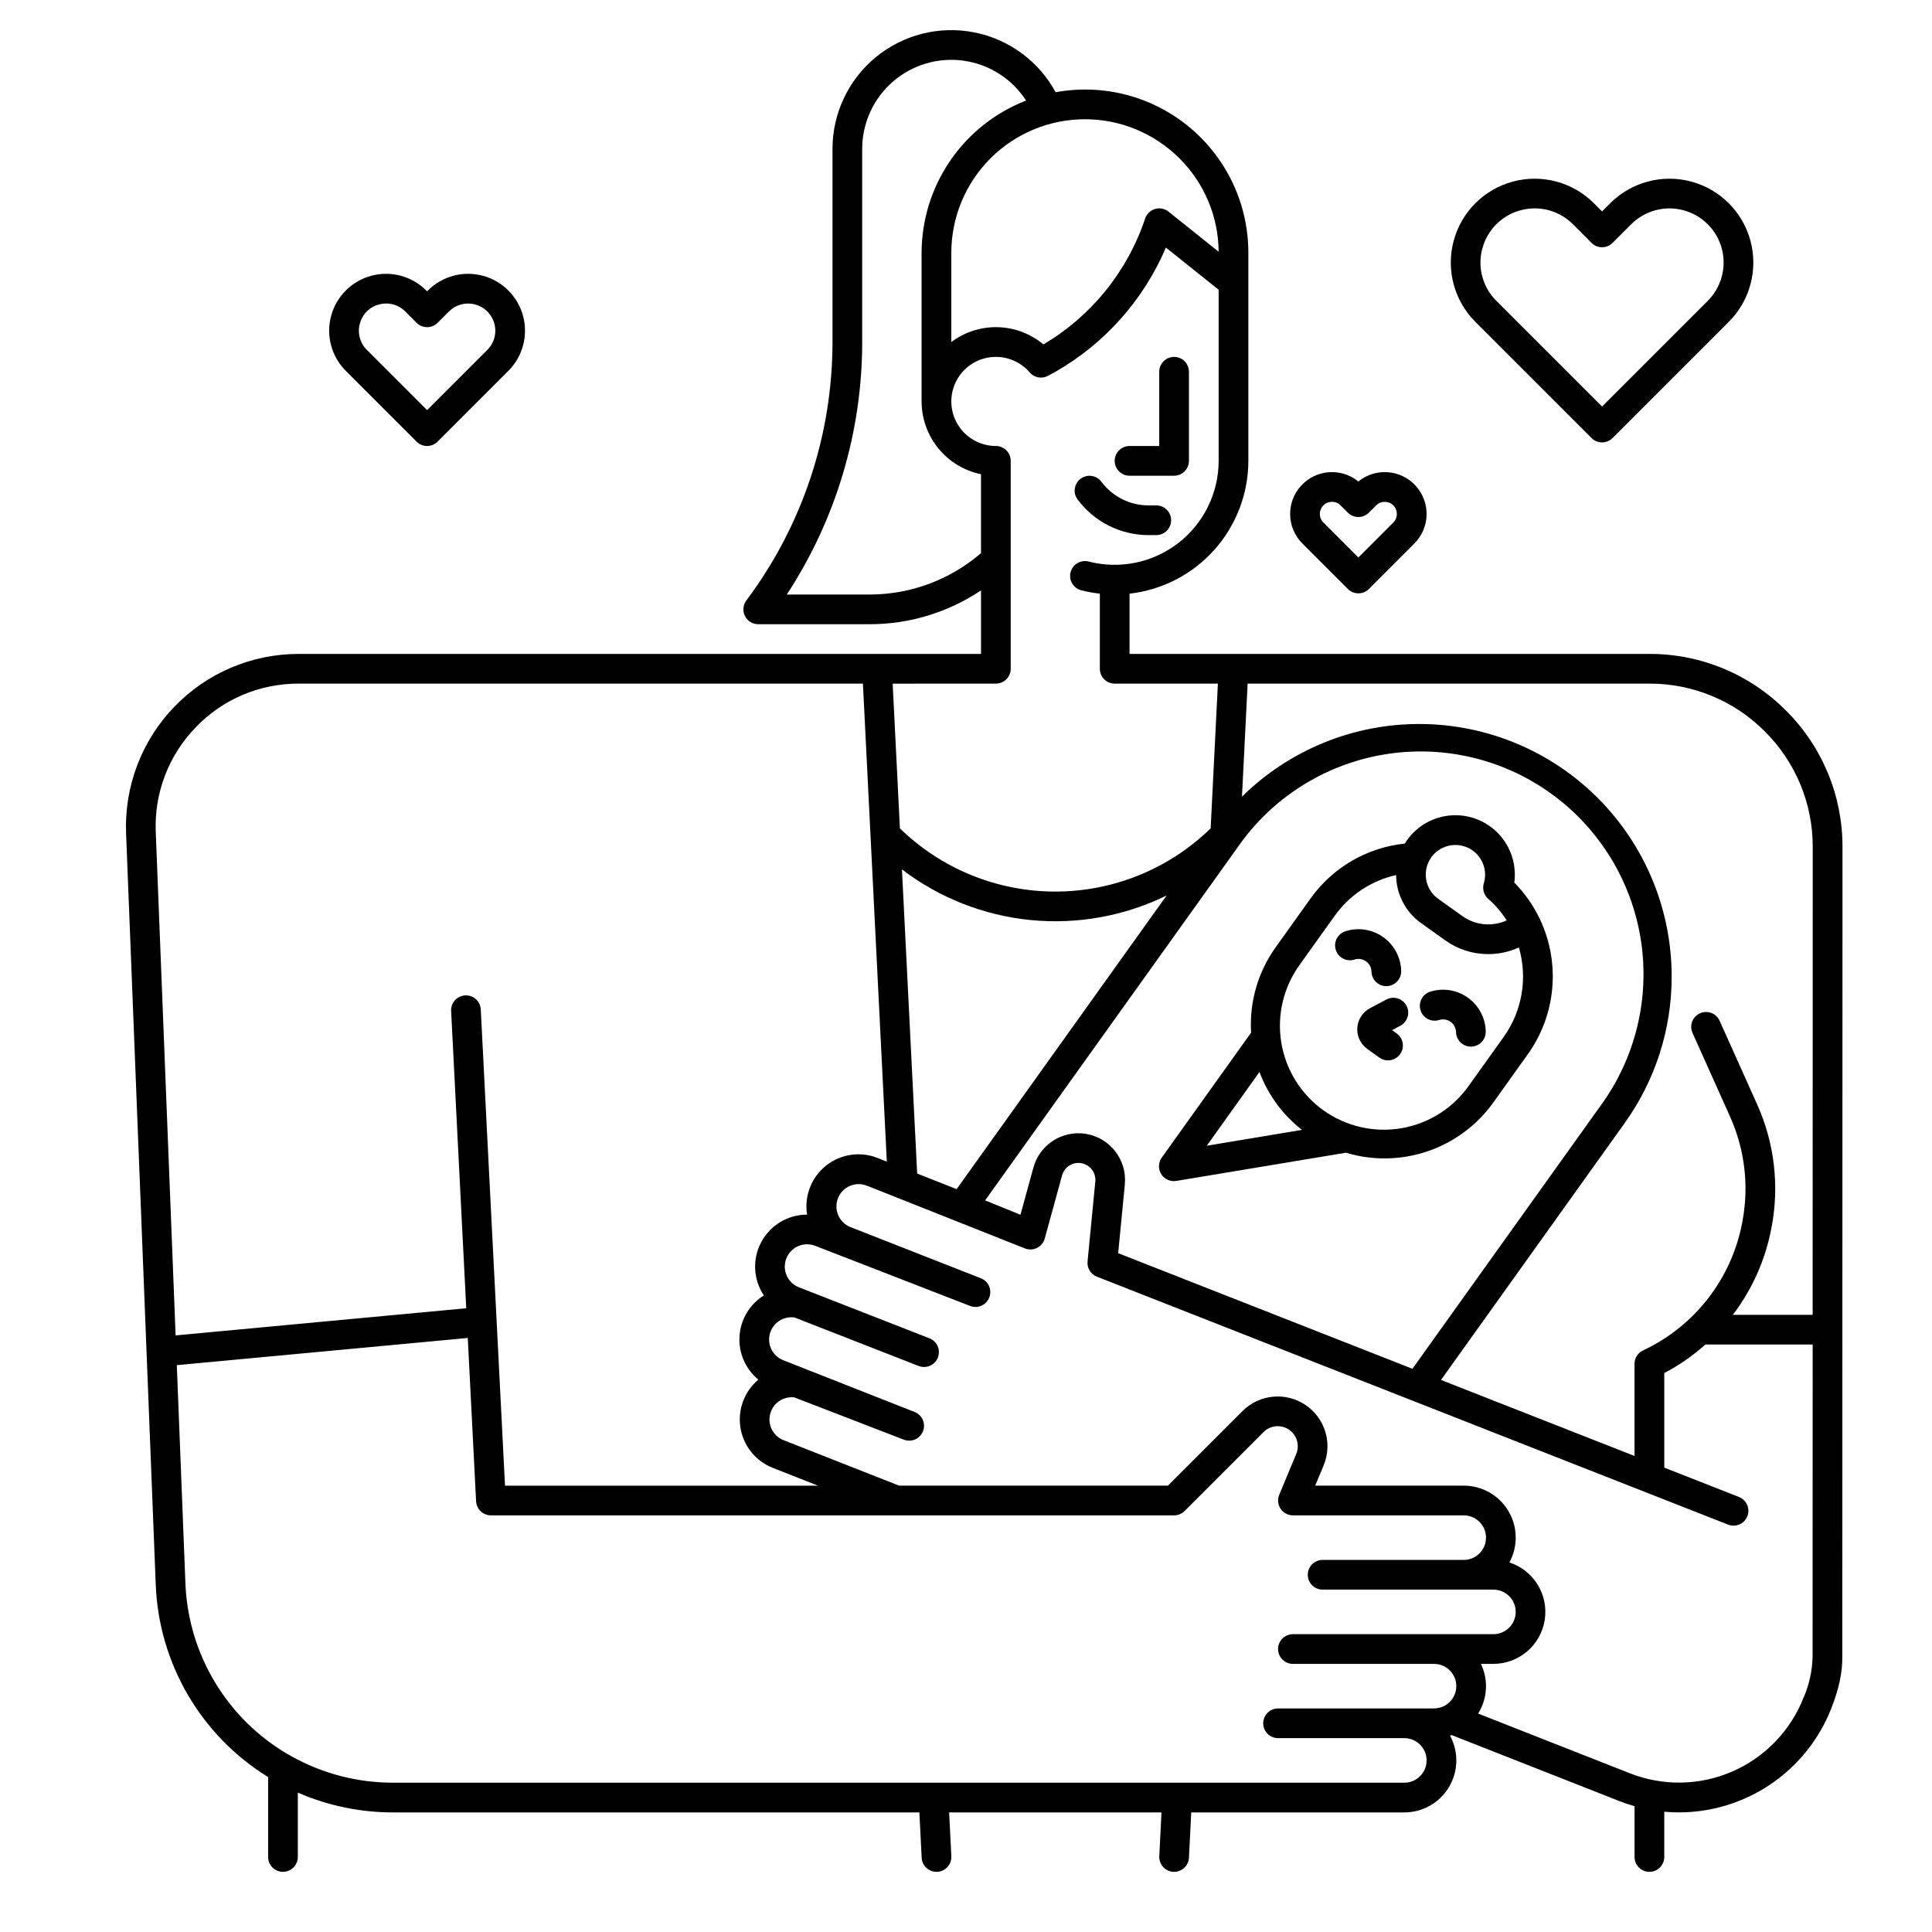 <?xml version="1.0" encoding="UTF-8"?>
<!-- Uploaded to: SVG Find, www.svgrepo.com, Generator: SVG Find Mixer Tools -->
<svg fill="#000000" width="800px" height="800px" version="1.1" viewBox="144 144 512 512" xmlns="http://www.w3.org/2000/svg">
 <g>
  <path d="m617.28 332.29c-9.57-9.633-22.602-15.031-36.18-14.992h-137.76v-15.969c8.656-0.977 16.648-5.106 22.453-11.598 5.809-6.492 9.023-14.891 9.035-23.602v-55.105c0.012-12.848-5.684-25.035-15.551-33.262-9.867-8.227-22.883-11.645-35.52-9.32-4.484-8.262-12.43-14.086-21.66-15.879-9.227-1.793-18.777 0.637-26.027 6.617-7.254 5.981-11.453 14.891-11.449 24.293v51.168c-0.004 24.699-8.012 48.727-22.832 68.488-0.895 1.191-1.035 2.785-0.371 4.121 0.668 1.332 2.031 2.176 3.523 2.176h29.52c10.512 0.008 20.789-3.117 29.52-8.973v16.844h-180.84c-12.453 0-24.363 5.074-32.992 14.051-8.629 8.973-13.227 21.078-12.734 33.52l7.852 198.95c0.773 20.945 11.949 40.125 29.789 51.125v21.176c0 2.176 1.762 3.938 3.938 3.938 2.172 0 3.934-1.762 3.934-3.938v-17.059c7.973 3.473 16.574 5.262 25.27 5.25h139.45l0.602 12.004v0.004c0.102 2.09 1.828 3.734 3.926 3.738 0.066 0 0.133 0 0.195-0.004 1.043-0.051 2.023-0.516 2.727-1.289 0.699-0.773 1.066-1.797 1.016-2.84l-0.582-11.609h56.273l-0.578 11.609c-0.109 2.172 1.562 4.019 3.734 4.129 0.066 0 0.133 0.004 0.195 0.004 2.098-0.004 3.824-1.645 3.93-3.738l0.602-12.004h56.477l-0.004-0.004c4.859 0.004 9.359-2.555 11.844-6.731 2.484-4.176 2.582-9.352 0.262-13.621 0.145-0.047 0.281-0.102 0.422-0.152l44.449 17.496c1.336 0.523 2.68 0.977 4.035 1.359v13.457c0 2.172 1.762 3.938 3.938 3.938 2.172 0 3.938-1.766 3.938-3.938v-11.992c1.293 0.117 2.586 0.176 3.875 0.176h-0.004c8.707 0 17.211-2.621 24.406-7.519s12.754-11.848 15.945-19.945c2.094-5.336 3.008-9.621 2.957-13.855l0.051-214.51c0.039-13.578-5.356-26.605-14.988-36.176zm-5.566 5.566c8.148 8.098 12.715 19.121 12.68 30.609l-0.027 123.98h-21.141c5.121-6.738 8.613-14.574 10.195-22.887l0.062-0.32c2.106-11.012 0.762-22.402-3.848-32.621l-9.918-22.102h-0.004c-0.887-1.984-3.219-2.871-5.199-1.98-1.984 0.891-2.871 3.219-1.98 5.203l9.918 22.105c3.945 8.742 5.098 18.492 3.297 27.918l-0.062 0.324 0.004-0.004c-2.824 14.824-12.59 27.391-26.254 33.789-1.387 0.645-2.273 2.035-2.273 3.566v24.41l-51.285-20.145 48.633-68.008-0.004-0.004c8.145-11.324 12.516-24.922 12.5-38.867 0.012-17.695-6.984-34.672-19.461-47.223-12.473-12.547-29.41-19.641-47.105-19.73-17.691-0.094-34.703 6.828-47.305 19.25l1.5-29.953h106.47c11.488-0.035 22.512 4.535 30.609 12.684zm-179.99 106.62c-6.227-0.988-12.195 2.863-13.859 8.941l-3.43 12.508-9.367-3.812 66.996-93.676c9.023-12.953 22.855-21.754 38.41-24.434 15.555-2.684 31.539 0.977 44.379 10.156 12.84 9.184 21.465 23.125 23.957 38.711 2.488 15.59-1.367 31.523-10.707 44.25l-49.789 69.621-77.984-30.637 1.766-18.215h-0.004c0.629-6.508-3.914-12.383-10.367-13.414zm-44.664 10.527-4.035-80.605c9.895 7.551 21.699 12.199 34.09 13.422 12.387 1.219 24.871-1.031 36.051-6.504l-55.648 77.82zm69.516-269.03h-0.004c6.59 6.551 10.32 15.441 10.379 24.734l-13.285-10.629h0.004c-1.008-0.801-2.34-1.062-3.574-0.699-1.234 0.363-2.211 1.309-2.621 2.527-4.668 14.008-14.242 25.852-26.953 33.359-3.406-2.84-7.668-4.445-12.102-4.559-4.43-0.113-8.77 1.277-12.312 3.941v-23.625c-0.004-9.395 3.727-18.406 10.371-25.047 6.644-6.644 15.652-10.375 25.047-10.375 9.398 0 18.406 3.734 25.047 10.379zm-82.117 115.58h-21.949c13.031-19.887 19.977-43.141 19.98-66.914v-51.168c-0.004-6.84 2.965-13.348 8.129-17.832 5.168-4.484 12.023-6.512 18.797-5.551 6.773 0.961 12.797 4.812 16.512 10.559-8.148 3.156-15.148 8.699-20.09 15.906-4.941 7.203-7.594 15.734-7.606 24.469v39.363c0.008 4.531 1.574 8.926 4.445 12.441 2.867 3.512 6.859 5.93 11.301 6.844v20.91c-8.203 7.086-18.684 10.98-29.52 10.973zm33.457 23.617-0.004-0.004c1.047 0 2.047-0.414 2.785-1.152 0.738-0.738 1.152-1.738 1.152-2.781v-55.105c0-1.043-0.414-2.047-1.152-2.785-0.738-0.734-1.738-1.152-2.785-1.152-4.019 0-7.766-2.051-9.938-5.441-2.168-3.387-2.461-7.644-0.781-11.301 1.684-3.656 5.109-6.203 9.094-6.758 3.984-0.559 7.977 0.953 10.598 4.008 1.195 1.387 3.188 1.77 4.812 0.918 0.613-0.32 1.223-0.652 1.828-0.996 0.055-0.027 0.105-0.055 0.156-0.086 13.094-7.488 23.383-19.051 29.293-32.93l13.98 11.184v45.34c-0.008 8.52-3.953 16.555-10.688 21.773s-15.504 7.031-23.754 4.91c-2.106-0.543-4.25 0.727-4.793 2.832-0.543 2.106 0.727 4.25 2.832 4.793 1.617 0.41 3.262 0.707 4.918 0.887v19.91-0.004c0 1.047 0.414 2.047 1.152 2.785 0.738 0.738 1.742 1.152 2.785 1.152h27.348l-1.918 38.348v0.004c-11.016 10.742-25.789 16.754-41.176 16.754-15.387 0-30.16-6.012-41.176-16.754l-1.918-38.348zm-212.1 11.629c7.125-7.465 17-11.668 27.316-11.633h149.55l6.336 126.67-2.481-0.977h0.004c-4.609-1.812-9.836-1.016-13.691 2.094-3.859 3.106-5.754 8.043-4.965 12.93-5.078 0.004-9.746 2.801-12.141 7.277-2.398 4.481-2.133 9.914 0.684 14.141-3.762 2.348-6.16 6.363-6.449 10.785-0.289 4.422 1.566 8.715 4.992 11.531-3.719 3.125-5.519 7.977-4.738 12.77 0.781 4.797 4.027 8.824 8.547 10.605l11.992 4.723h-82.941l-6.418-126.14c-0.039-1.055-0.5-2.047-1.273-2.758-0.777-0.711-1.809-1.082-2.859-1.027-1.051 0.055-2.039 0.527-2.738 1.312-0.699 0.785-1.055 1.82-0.988 2.871l4.004 78.73-77.02 7.195-5.262-133.35c-0.445-10.305 3.367-20.34 10.543-27.75zm320.34 279.63h-267.96c-9.414 0.016-18.676-2.383-26.902-6.965-0.262-0.191-0.547-0.352-0.848-0.473-16.309-9.473-26.621-26.648-27.312-45.492l-2.277-57.719 77.109-7.207 2.203 43.273-0.004-0.004c0.105 2.098 1.836 3.742 3.938 3.742h181.05c1.043 0 2.047-0.418 2.785-1.156l20.906-20.906h-0.004c1.793-1.805 4.617-2.086 6.731-0.668 2.113 1.414 2.926 4.129 1.941 6.477l-4.504 10.805c-0.508 1.215-0.371 2.602 0.359 3.695s1.957 1.754 3.273 1.754h45.266c3.258 0 5.902 2.641 5.902 5.902 0 3.262-2.644 5.906-5.902 5.906h-37.395c-2.172 0-3.934 1.762-3.934 3.934 0 2.176 1.762 3.938 3.934 3.938h45.266c3.262 0 5.902 2.641 5.902 5.902s-2.641 5.906-5.902 5.906h-53.137c-2.172 0-3.938 1.762-3.938 3.934 0 2.176 1.766 3.938 3.938 3.938h37.391c3.262 0 5.906 2.644 5.906 5.902 0 3.262-2.644 5.906-5.906 5.906h-41.328c-2.172 0-3.934 1.762-3.934 3.934 0 2.176 1.762 3.938 3.934 3.938h33.457c3.262 0 5.906 2.644 5.906 5.902 0 3.262-2.644 5.906-5.906 5.906zm105.78-22.48c-3.445 8.734-10.215 15.75-18.824 19.504-8.605 3.754-18.352 3.938-27.098 0.516l-40.297-15.859v-0.004c2.492-3.969 2.773-8.938 0.742-13.164h3.316c6.773-0.008 12.539-4.941 13.59-11.633 1.055-6.695-2.914-13.16-9.359-15.246 2.32-4.269 2.223-9.445-0.262-13.621-2.484-4.176-6.984-6.734-11.844-6.731h-39.359l2.231-5.356c2.434-5.816 0.41-12.535-4.828-16.043-5.234-3.504-12.219-2.816-16.672 1.645l-19.754 19.754h-71.254l-30.602-12.047c-2.758-1.082-4.285-4.039-3.57-6.914 0.719-2.875 3.453-4.769 6.398-4.43l29.004 11.195c0.977 0.383 2.062 0.363 3.023-0.059s1.715-1.207 2.094-2.188c0.375-0.977 0.348-2.066-0.082-3.023-0.426-0.957-1.219-1.703-2.199-2.074l-34.773-13.703c-2.785-1.094-4.305-4.102-3.539-6.996 0.77-2.891 3.586-4.75 6.547-4.32l32.84 12.828c0.977 0.395 2.07 0.383 3.035-0.035 0.965-0.414 1.723-1.199 2.106-2.18 0.383-0.98 0.359-2.074-0.07-3.035-0.426-0.961-1.223-1.711-2.203-2.082l-33.805-13.207-0.746-0.297-0.004 0.004c-3.035-1.195-4.523-4.625-3.328-7.656 1.195-3.035 4.625-4.527 7.66-3.332l41.031 15.926v0.004c2.027 0.785 4.309-0.223 5.09-2.25 0.785-2.027-0.223-4.309-2.25-5.094l-34.602-13.578c-2.984-1.227-4.434-4.625-3.25-7.629s4.562-4.5 7.582-3.356l41.98 16.668v-0.004c1.039 0.41 2.203 0.355 3.203-0.145 0.996-0.5 1.734-1.398 2.031-2.477l4.59-16.727c0.617-2.254 2.856-3.656 5.148-3.234 2.297 0.426 3.887 2.535 3.66 4.856l-2.051 21.168v0.004c-0.172 1.75 0.84 3.398 2.477 4.043l167.23 65.688c0.977 0.395 2.066 0.383 3.035-0.031 0.965-0.414 1.723-1.199 2.109-2.176 0.383-0.98 0.359-2.07-0.066-3.031-0.426-0.965-1.215-1.715-2.199-2.09l-19.754-7.762v-25.059c3.926-2.066 7.586-4.606 10.898-7.559h28.43l-0.023 82.699c-0.078 3.766-0.898 7.484-2.414 10.934z"/>
  <path d="m448.34 285.81h2.082c2.176 0 3.938-1.762 3.938-3.938 0-2.172-1.762-3.934-3.938-3.934h-2.082c-4.914-0.012-9.531-2.336-12.465-6.281-1.301-1.723-3.75-2.078-5.488-0.793-1.734 1.285-2.109 3.734-0.836 5.481 4.418 5.941 11.383 9.449 18.789 9.465z"/>
  <path d="m443.34 270.07h11.809c1.043 0 2.043-0.418 2.781-1.156 0.738-0.734 1.152-1.738 1.152-2.781v-23.617c0-2.172-1.762-3.934-3.934-3.934-2.176 0-3.938 1.762-3.938 3.934v19.68h-7.871c-2.172 0-3.938 1.762-3.938 3.938 0 2.172 1.766 3.938 3.938 3.938z"/>
  <path d="m455.08 457.01c0.219 0 0.434-0.02 0.648-0.055l44.957-7.473h-0.004c7.086 2.137 14.66 2.004 21.664-0.383 7.004-2.383 13.086-6.898 17.395-12.918l9.152-12.801c3.672-5.137 5.906-11.164 6.469-17.457s-0.566-12.621-3.273-18.332c-0.008-0.016-0.008-0.027-0.016-0.043v0.004c-1.691-3.578-3.981-6.844-6.769-9.652 0.633-4.68-0.867-9.395-4.086-12.852-3.219-3.453-7.82-5.277-12.535-4.973-4.711 0.305-9.039 2.707-11.785 6.551-0.215 0.305-0.406 0.617-0.598 0.93-10.055 1.043-19.176 6.367-25.031 14.609l-9.16 12.812c-4.731 6.582-7.047 14.59-6.551 22.68l-23.68 33.125c-0.855 1.199-0.973 2.777-0.297 4.09s2.023 2.137 3.5 2.137zm68.219-85.805h0.004c2.246-3.125 6.426-4.168 9.879-2.461 3.449 1.703 5.16 5.656 4.043 9.34-0.449 1.477 0 3.078 1.156 4.102 1.895 1.672 3.547 3.602 4.914 5.727-0.941 0.43-1.934 0.73-2.953 0.902-3.094 0.52-6.266-0.219-8.812-2.051l-6.402-4.578c-3.531-2.531-4.348-7.441-1.824-10.98zm-34.789 28.352 9.164-12.816h0.004c3.906-5.504 9.719-9.367 16.309-10.84 0.027 5.035 2.465 9.754 6.559 12.688l6.402 4.578 0.004 0.004c3.328 2.394 7.324 3.68 11.426 3.68 2.812 0.004 5.59-0.598 8.148-1.762 2.359 8.105 0.871 16.844-4.035 23.715l-9.152 12.801c-4.211 6.035-10.664 10.137-17.918 11.383-7.258 1.25-14.711-0.457-20.699-4.738-5.988-4.281-10.012-10.781-11.18-18.051-1.164-7.269 0.625-14.699 4.977-20.641zm-10.742 28.535h0.004c2.273 6.055 6.172 11.359 11.266 15.34l-25.227 4.195z"/>
  <path d="m502.97 398.28c1.035-0.324 2.16-0.148 3.043 0.484 0.883 0.629 1.414 1.641 1.441 2.723 0.047 2.141 1.797 3.848 3.934 3.848h0.094c1.043-0.023 2.035-0.461 2.754-1.219 0.723-0.754 1.113-1.762 1.09-2.809-0.082-3.559-1.836-6.871-4.731-8.945-2.898-2.07-6.602-2.656-9.996-1.582-1.004 0.309-1.844 1.004-2.332 1.934-0.492 0.93-0.586 2.016-0.27 3.019 0.316 1 1.02 1.832 1.957 2.312 0.934 0.48 2.019 0.566 3.019 0.238z"/>
  <path d="m525.38 414.31c1.035-0.324 2.164-0.148 3.043 0.484 0.883 0.629 1.414 1.641 1.441 2.723 0.047 2.141 1.797 3.848 3.934 3.848h0.094c1.043-0.023 2.035-0.461 2.754-1.219 0.723-0.754 1.113-1.762 1.09-2.809-0.082-3.559-1.832-6.871-4.731-8.945-2.898-2.07-6.602-2.656-9.996-1.582-2.062 0.664-3.199 2.871-2.547 4.934 0.652 2.066 2.856 3.215 4.922 2.57z"/>
  <path d="m511.38 408.9-4.305 2.277c-1.949 1.031-3.227 2.996-3.375 5.199-0.148 2.199 0.852 4.32 2.648 5.606l3.203 2.293c1.77 1.262 4.227 0.855 5.492-0.914 1.266-1.77 0.855-4.227-0.914-5.492l-1.223-0.875 2.152-1.137c0.934-0.48 1.637-1.316 1.949-2.316 0.316-1.004 0.219-2.09-0.273-3.019-0.492-0.93-1.336-1.625-2.34-1.93-1.008-0.305-2.094-0.191-3.016 0.309z"/>
  <path d="m565.78 260.09c0.738 0.738 1.738 1.152 2.785 1.152 1.043 0 2.043-0.414 2.781-1.152l30.801-30.801c5.613-5.613 7.805-13.797 5.746-21.465-2.055-7.664-8.043-13.656-15.711-15.707-7.668-2.055-15.852 0.137-21.465 5.75l-2.156 2.156-2.156-2.156h0.004c-5.613-5.613-13.797-7.805-21.465-5.75-7.668 2.055-13.656 8.043-15.711 15.711-2.055 7.668 0.137 15.852 5.75 21.465zm-28.695-51.047c1.559-4.727 5.469-8.301 10.316-9.426 1.09-0.262 2.211-0.391 3.336-0.395 3.793 0.004 7.43 1.516 10.105 4.211l4.938 4.938c0.738 0.738 1.738 1.152 2.785 1.152 1.043 0 2.043-0.414 2.781-1.152l4.938-4.938c3.625-3.625 8.91-5.039 13.859-3.715 4.953 1.328 8.82 5.195 10.148 10.148 1.324 4.953-0.09 10.234-3.715 13.859l-28.016 28.012-28.012-28.012c-3.859-3.832-5.203-9.527-3.465-14.684z"/>
  <path d="m501.2 300.09c0.734 0.738 1.738 1.152 2.781 1.152s2.047-0.414 2.785-1.152l12.043-12.043v-0.004c4.176-4.172 4.352-10.883 0.398-15.266-3.953-4.383-10.645-4.902-15.227-1.184-4.582-3.719-11.273-3.199-15.227 1.184-3.953 4.383-3.777 11.094 0.398 15.266zm-7.258-20.902c0.344-1.062 1.223-1.863 2.312-2.113 0.25-0.059 0.504-0.086 0.762-0.086 0.848-0.004 1.66 0.336 2.25 0.941l1.934 1.934c0.734 0.738 1.738 1.152 2.781 1.152s2.047-0.414 2.785-1.152l1.93-1.93v-0.004c1.254-1.254 3.293-1.254 4.547 0 1.254 1.258 1.254 3.293 0 4.547l-9.262 9.262-9.262-9.262c-0.867-0.859-1.168-2.133-0.777-3.289z"/>
  <path d="m254.4 261.04c0.738 0.738 1.738 1.152 2.785 1.152 1.043 0 2.043-0.414 2.781-1.152l18.75-18.75c3.809-3.805 5.297-9.355 3.902-14.555-1.395-5.199-5.457-9.262-10.656-10.656-5.199-1.395-10.75 0.094-14.555 3.898l-0.223 0.223-0.223-0.223h-0.004c-3.805-3.805-9.355-5.293-14.555-3.898-5.199 1.391-9.262 5.453-10.656 10.656-1.395 5.199 0.094 10.75 3.902 14.555zm-14.922-31.68c0.766-2.383 2.731-4.18 5.172-4.731 0.562-0.133 1.137-0.199 1.715-0.199 1.895 0 3.703 0.762 5.027 2.117l3.008 3.008v-0.004c0.738 0.738 1.738 1.152 2.785 1.152 1.043 0 2.043-0.414 2.781-1.152l3.008-3.004c1.762-1.766 4.312-2.488 6.742-1.918 2.426 0.574 4.383 2.363 5.172 4.731 0.871 2.586 0.199 5.441-1.738 7.363l-15.969 15.965-15.965-15.965c-1.938-1.922-2.609-4.777-1.738-7.363z"/>
 </g>
</svg>